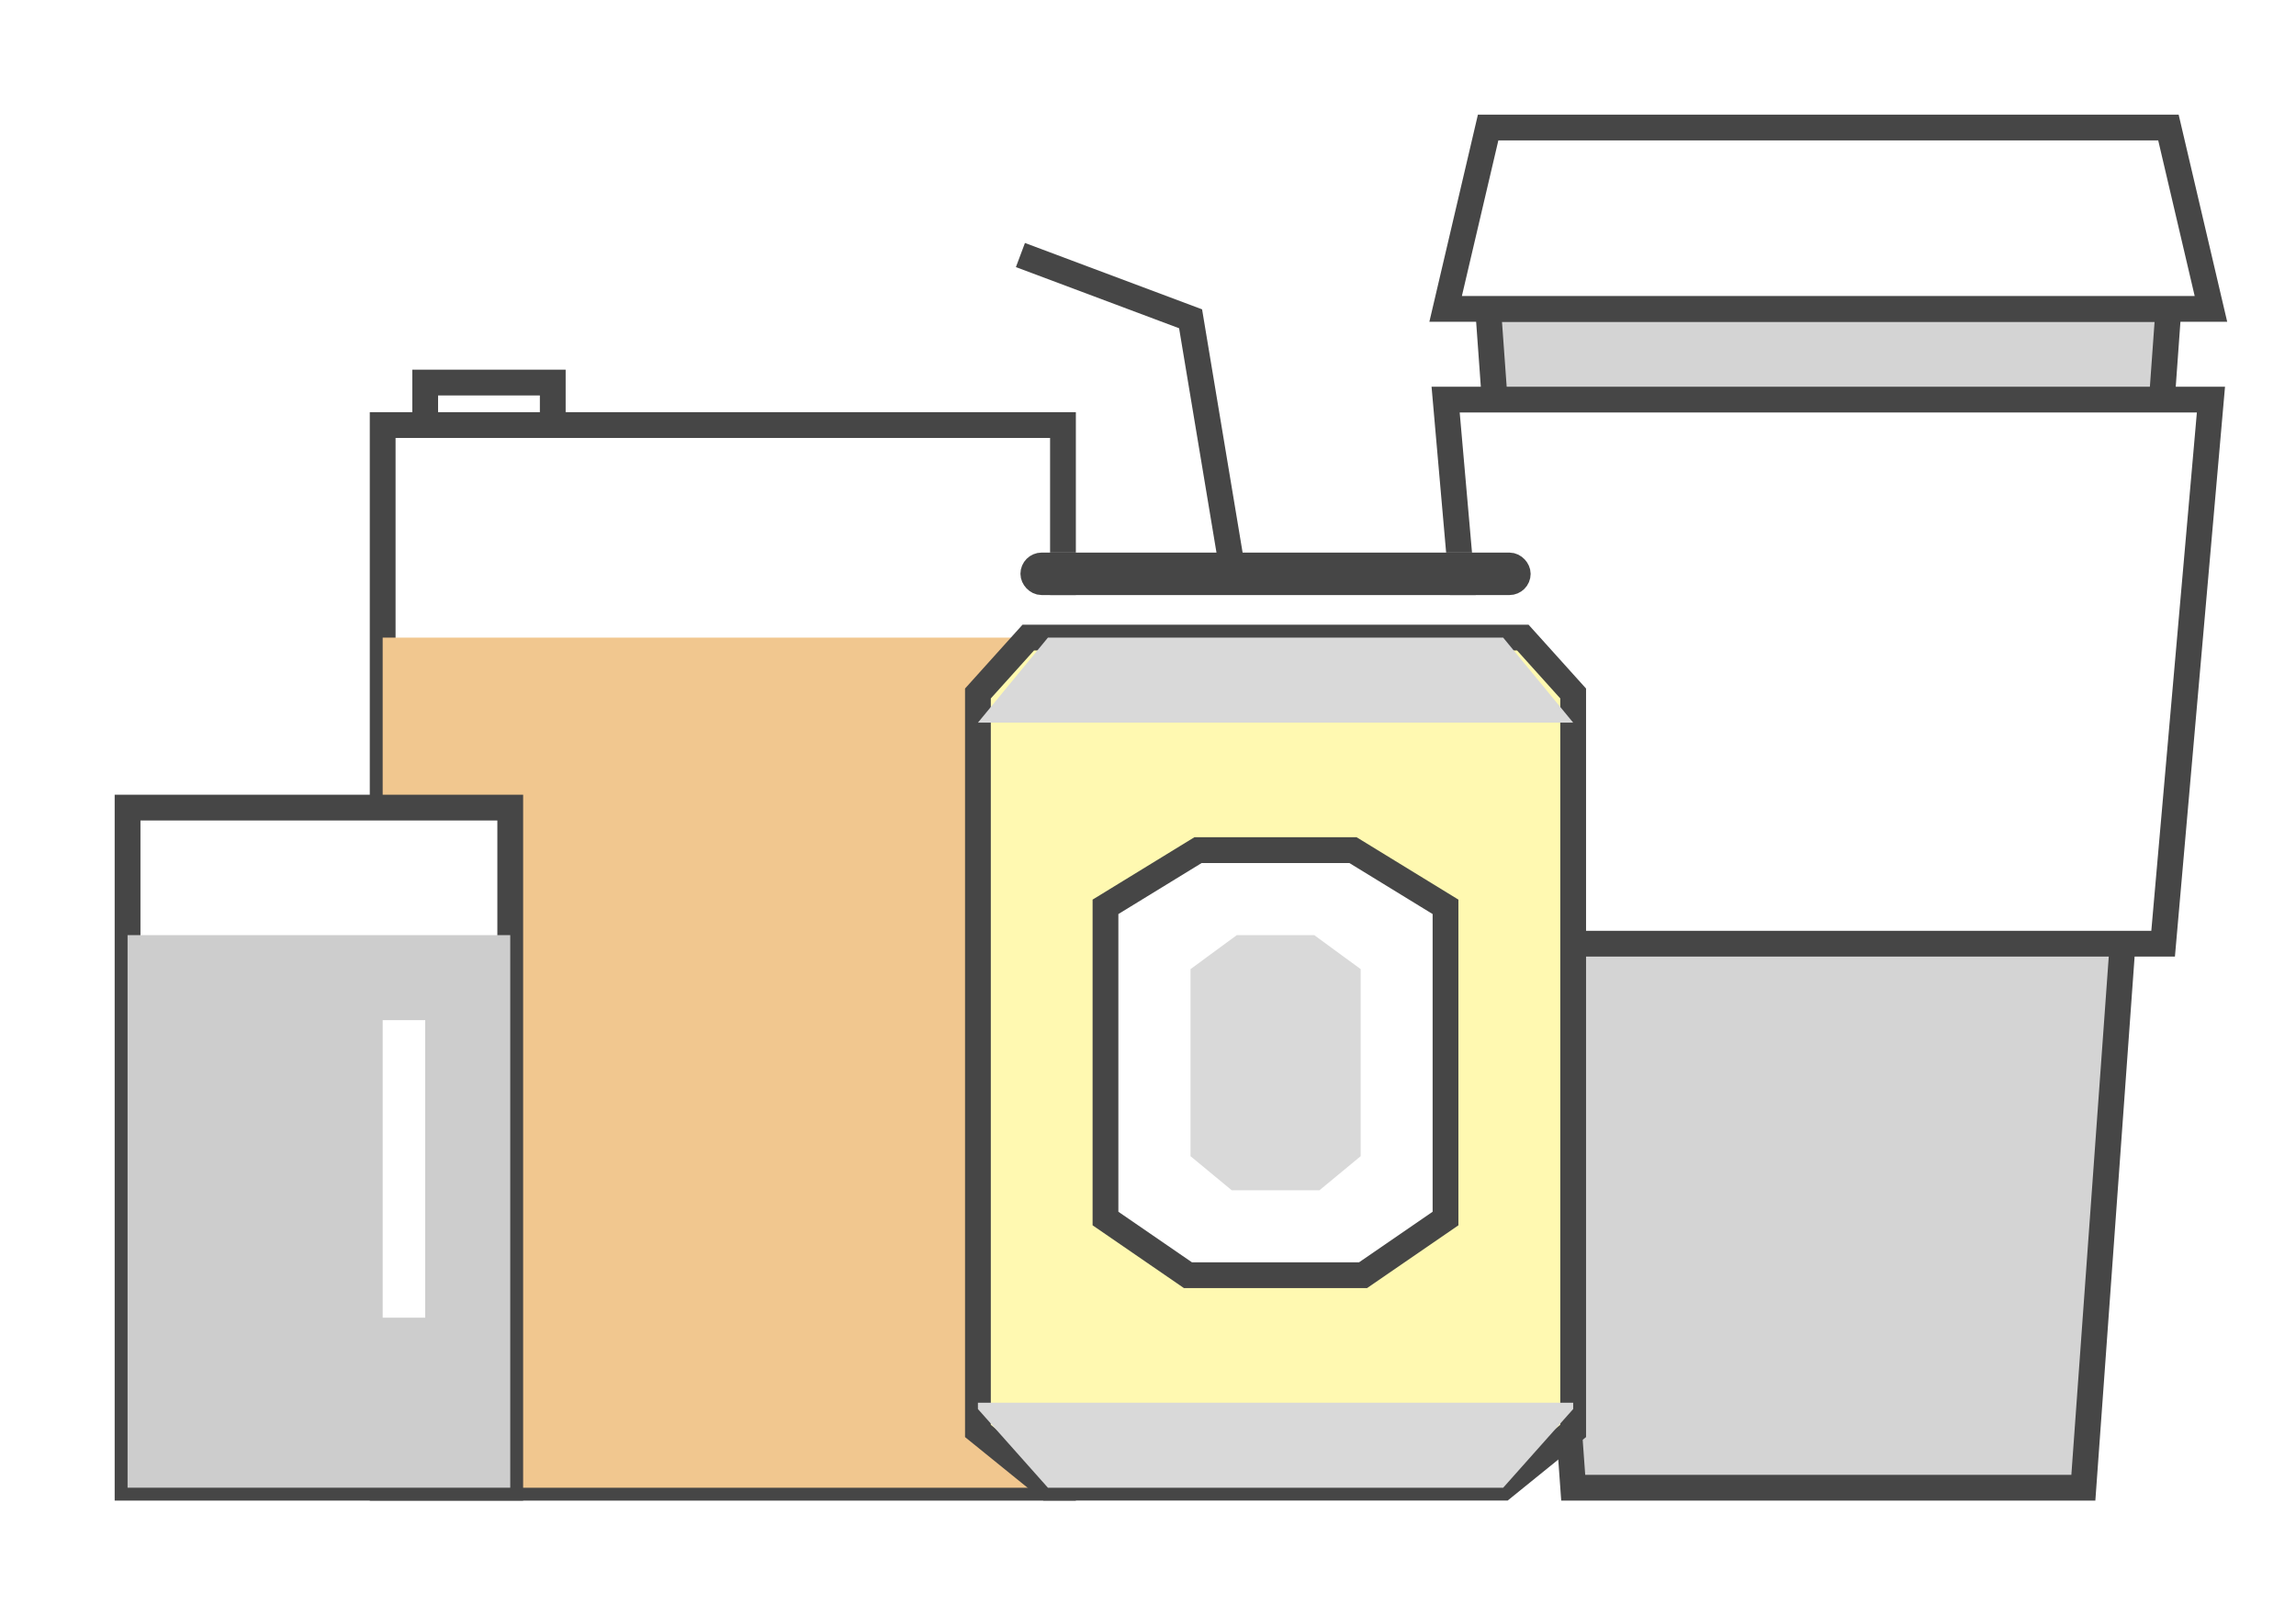 <svg id="icon_main_menu2" xmlns="http://www.w3.org/2000/svg" xmlns:xlink="http://www.w3.org/1999/xlink" width="89.056" height="62.669" viewBox="0 0 89.056 62.669">
  <defs>
    <clipPath id="clip-path">
      <rect id="Rectangle" width="89.056" height="62.669" fill="rgba(248,248,248,0.01)"/>
    </clipPath>
    <clipPath id="clip-path-2">
      <rect id="Rectangle-2" data-name="Rectangle" width="26.387" height="41.23" fill="#fff" stroke="#464646" stroke-miterlimit="10" stroke-width="1"/>
    </clipPath>
    <clipPath id="clip-path-3">
      <rect id="Rectangle-3" data-name="Rectangle" width="4.948" height="1.649" fill="#fff" stroke="#464646" stroke-miterlimit="10" stroke-width="1"/>
    </clipPath>
  </defs>
  <g id="icon_main_menu2-2" data-name="icon_main_menu2">
    <rect id="Rectangle-4" data-name="Rectangle" width="89.056" height="62.669" fill="rgba(248,248,248,0.01)"/>
    <g id="icon_main_menu2-3" data-name="icon_main_menu2" clip-path="url(#clip-path)">
      <g id="Group_4" data-name="Group 4" transform="translate(14.843 14.843)">
        <g id="Group_2" data-name="Group 2" transform="translate(0 1.649)">
          <rect id="Rectangle-5" data-name="Rectangle" width="26.387" height="41.23" fill="#fff" stroke="#464646" stroke-miterlimit="10" stroke-width="1"/>
          <g id="Group_2-2" data-name="Group 2" clip-path="url(#clip-path-2)">
            <rect id="Rectangle-6" data-name="Rectangle" width="26.387" height="32.984" transform="translate(0 8.246)" fill="#f1c78f"/>
          </g>
        </g>
        <rect id="Rectangle-7" data-name="Rectangle" width="4.948" height="1.649" transform="translate(1.649)" fill="#fff" stroke="#464646" stroke-miterlimit="10" stroke-width="1"/>
      </g>
      <g id="Group_3" data-name="Group 3" transform="translate(4.948 31.334)">
        <rect id="Rectangle-8" data-name="Rectangle" width="14.843" height="26.387" fill="#fff" stroke="#464646" stroke-miterlimit="10" stroke-width="1"/>
        <rect id="Rectangle-9" data-name="Rectangle" width="14.843" height="21.439" transform="translate(0 4.948)" fill="#cdcdcd"/>
        <rect id="Rectangle-10" data-name="Rectangle" width="1.649" height="11.544" transform="translate(9.895 8.246)" fill="#fff"/>
      </g>
      <g id="Group" transform="translate(56.072 4.948)">
        <path id="Rectangle-11" data-name="Rectangle" d="M0,0H26.387l-3.3,45.737H3.3Z" transform="translate(1.649 7.037)" fill="#d4d4d4" stroke="#464646" stroke-miterlimit="10" stroke-width="1"/>
        <path id="Rectangle-12" data-name="Rectangle" d="M0,0H29.685L27.83,21.11H1.855Z" transform="translate(0 10.555)" fill="#fff" stroke="#464646" stroke-miterlimit="10" stroke-width="1"/>
        <path id="Rectangle-13" data-name="Rectangle" d="M0,7.037H29.685L28.036,0H1.649Z" fill="#fff" stroke="#464646" stroke-miterlimit="10" stroke-width="1"/>
      </g>
      <g id="Group_5" data-name="Group 5" transform="translate(37.931 9.895)">
        <rect id="Rectangle-14" data-name="Rectangle" width="19.79" height="1.649" transform="translate(1.649 13.193)" fill="#fff"/>
        <path id="Rectangle-15" data-name="Rectangle" d="M1.952,0H21.136l1.952,2.168V30.78l-2.716,2.2H2.716L0,30.78V2.168Z" transform="translate(0 14.843)" fill="#fff9b1" stroke="#464646" stroke-miterlimit="10" stroke-width="1"/>
        <path id="Rectangle-16" data-name="Rectangle" d="M23.089,0V.246L20.372,3.3H2.716L0,.246V0Z" transform="translate(0 44.528)" fill="#d9d9d9" style="mix-blend-mode: darken;isolation: isolate"/>
        <path id="Rectangle-17" data-name="Rectangle" d="M23.089,3.3,20.372,0H2.716L0,3.3Z" transform="translate(0 14.843)" fill="#d9d9d9" style="mix-blend-mode: darken;isolation: isolate"/>
        <path id="Rectangle-18" data-name="Rectangle" d="M3.589,0H9.6l3.589,2.2V14.293l-3.2,2.2H3.2L0,14.293V2.2Z" transform="translate(4.948 23.089)" fill="#fff" stroke="#464646" stroke-miterlimit="10" stroke-width="1"/>
        <path id="Rectangle-19" data-name="Rectangle" d="M1.795,0H4.8L6.6,1.319V8.576L5,9.9H1.6L0,8.576V1.319Z" transform="translate(8.246 26.387)" fill="#d9d9d9"/>
        <g id="Rectangle-20" data-name="Rectangle" transform="translate(1.649 11.544)" fill="#fff" stroke="#464646" stroke-miterlimit="10" stroke-width="1">
          <path d="M1,0H18.79a1,1,0,0,1,1,1v.649a0,0,0,0,1,0,0H0a0,0,0,0,1,0,0V1A1,1,0,0,1,1,0Z" stroke="none"/>
          <rect x="0.5" y="0.5" width="18.79" height="0.649" rx="0.325" fill="none"/>
        </g>
        <path id="Path_14" data-name="Path 14" d="M0,0,6.6,2.474l1.649,9.9" transform="translate(1.649)" fill="none" stroke="#464646" stroke-miterlimit="10" stroke-width="1"/>
      </g>
    </g>
  </g>
</svg>
